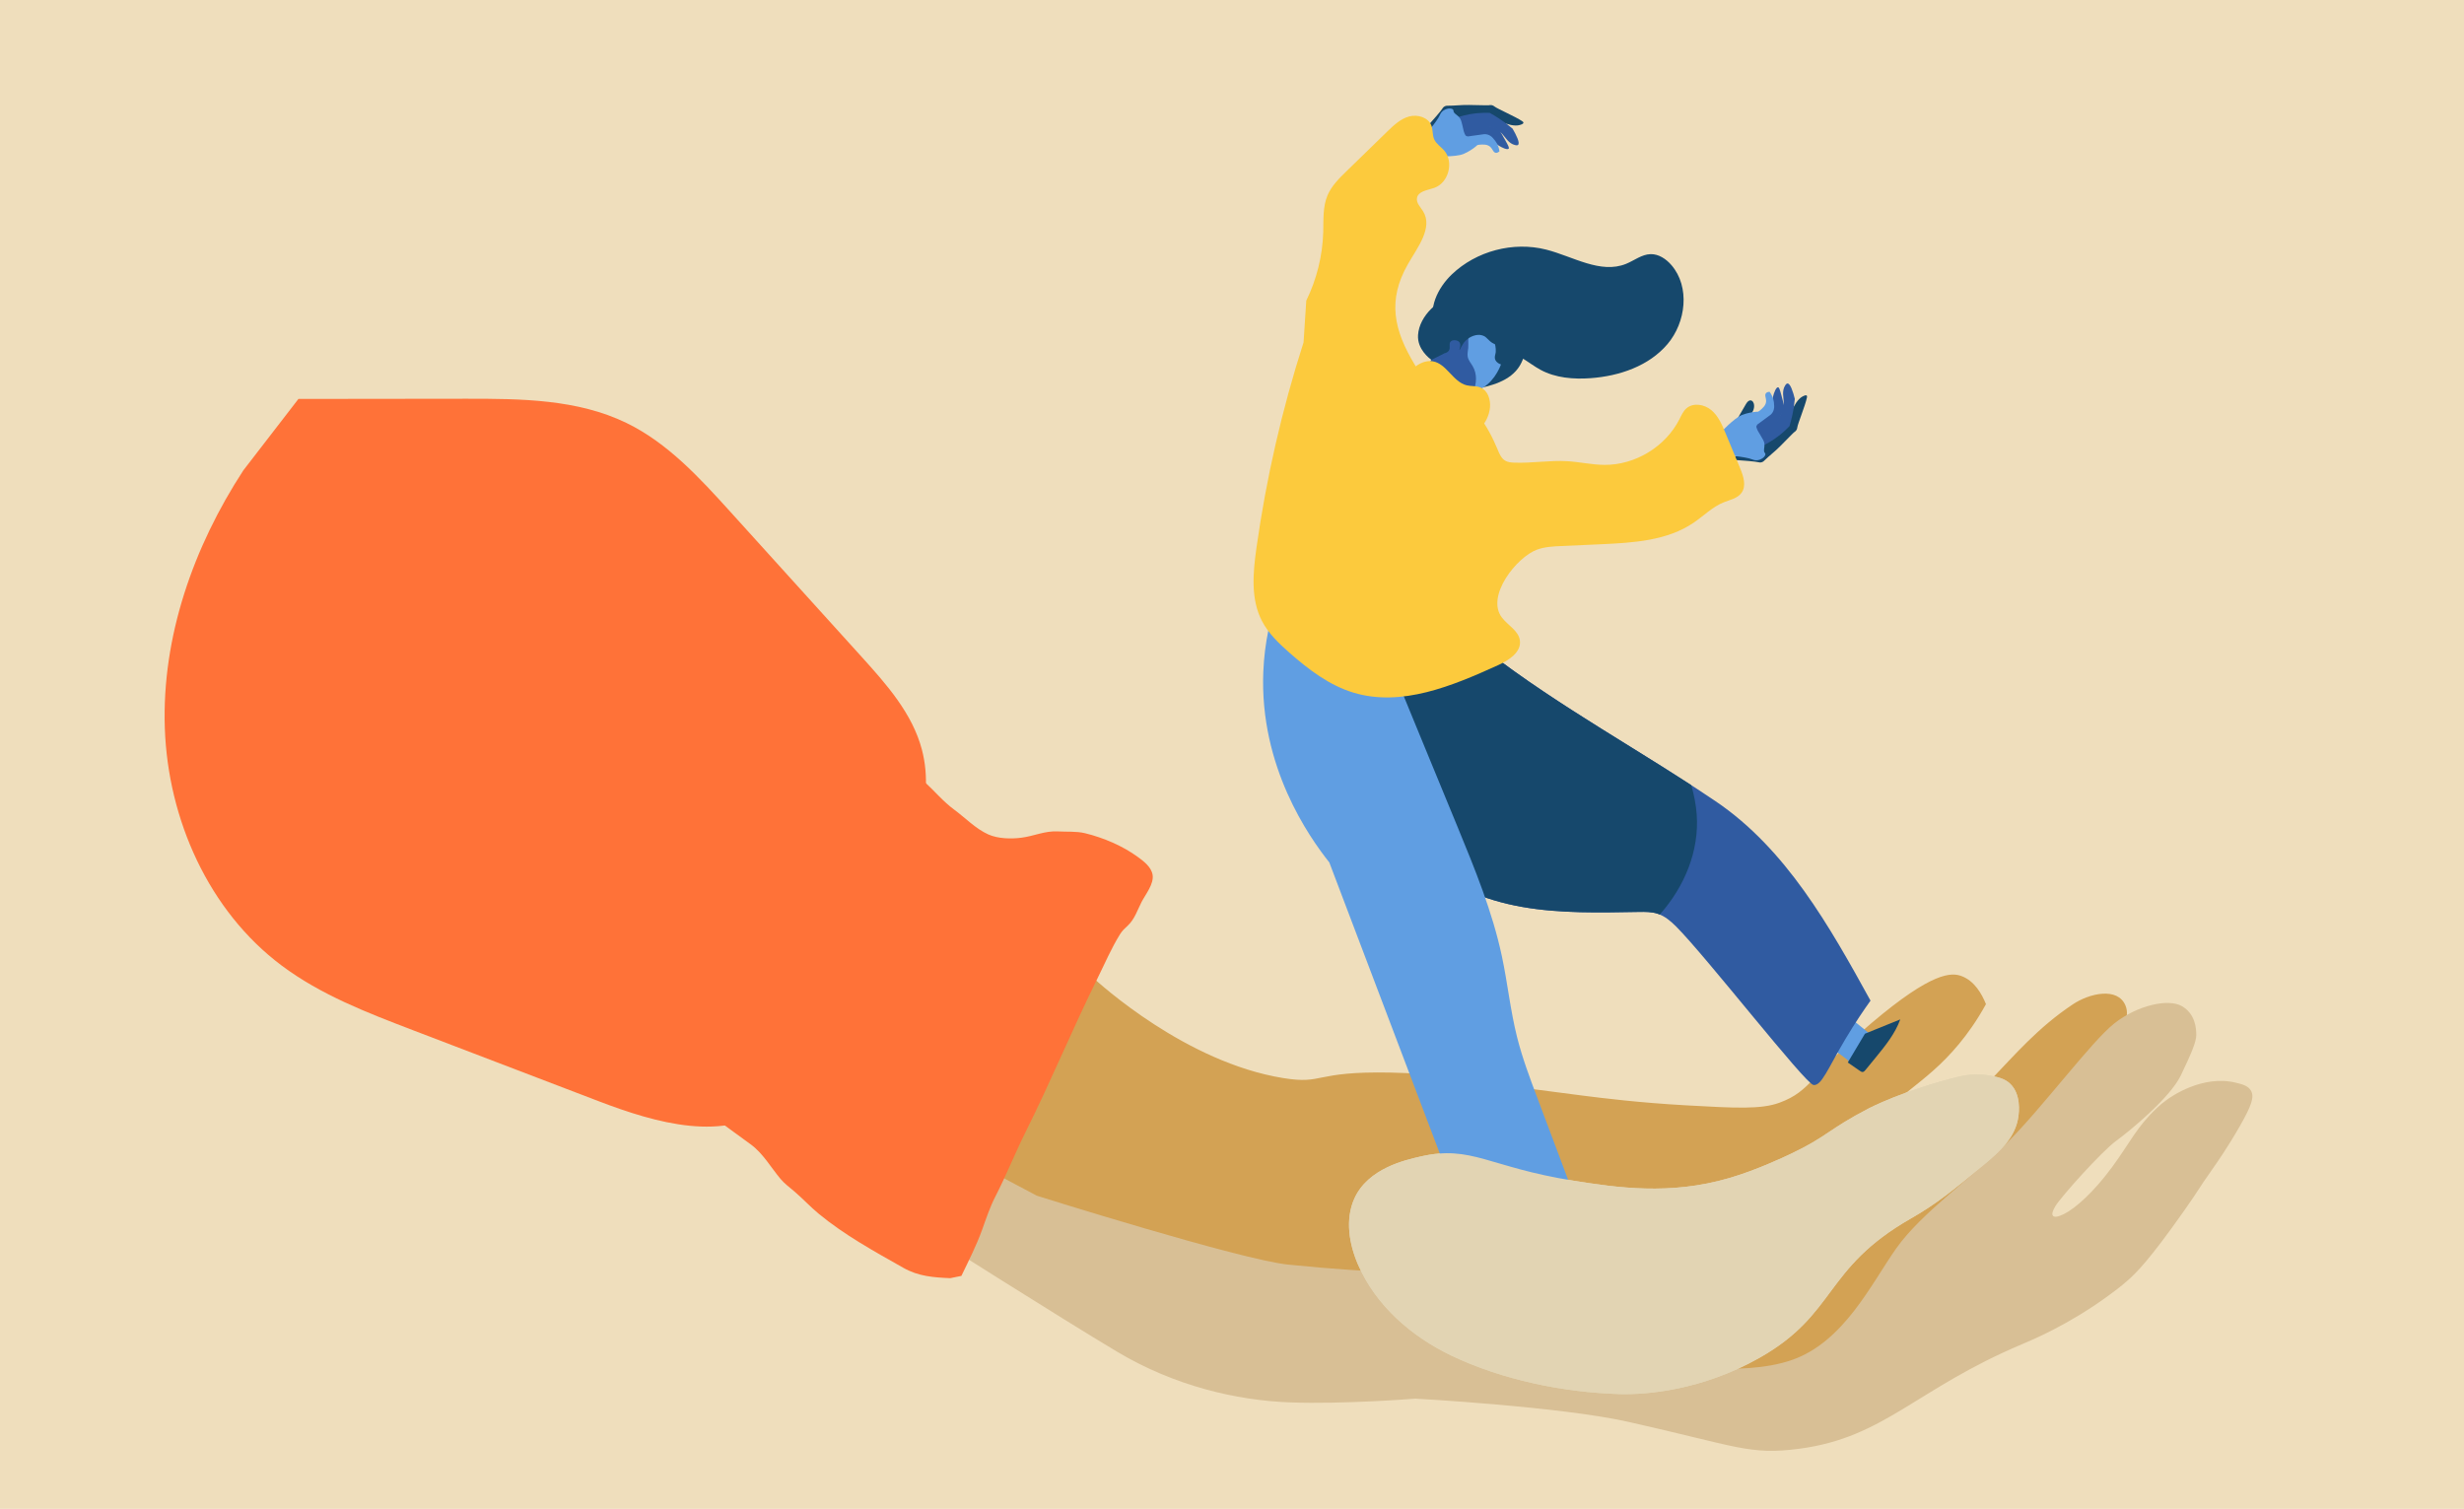 <?xml version="1.0" encoding="UTF-8"?>
<svg id="Calque_2" data-name="Calque 2" xmlns="http://www.w3.org/2000/svg" viewBox="0 0 2036.9 1247.3">
  <defs>
    <style>
      .cls-1 {
        fill: #16486c;
      }

      .cls-1, .cls-2, .cls-3, .cls-4, .cls-5, .cls-6, .cls-7, .cls-8, .cls-9 {
        stroke-width: 0px;
      }

      .cls-2 {
        fill: #305ba1;
      }

      .cls-3 {
        fill: #efdebc;
      }

      .cls-4 {
        fill: #609ee2;
      }

      .cls-5 {
        fill: #d8bf95;
      }

      .cls-6 {
        fill: #d3a254;
      }

      .cls-7 {
        fill: #e2d4b3;
      }

      .cls-8 {
        fill: #ff7238;
      }

      .cls-9 {
        fill: #fcca3d;
      }
    </style>
  </defs>
  <rect class="cls-3" width="2036.9" height="1247.3"/>
  <g>
    <path class="cls-6" d="M750.24,1004.09c21.97,21.63,63.62,22.78,146.93,25.09,16.96.47,34.19.08,56.43,7.68,15.13,5.17,23.76,11.02,46.48,17.92,10.37,3.15,20.03,5.56,31.61,7.59,38.38,6.74,77.33,9.26,115.96,14.13,58.89,7.43,117.05,20.72,173.32,39.62,28.52,9.58,56.76,20.64,86.44,25.58,75.66,12.6,127.39-42.31,169.37-97.12,51.79-67.6,109.91-121.83,168.48-183.26,7.92-8.3,16.21-19.63,11.76-30.2-6.47-15.38-29.68-10.12-43.56-.86-57.74,38.53-75.03,88.74-153.4,127.68-12.57,6.24-23.38,9.94-29.78,11.92,2.3-8.02,6.41-19.65,14.08-32.13,20.5-33.37,45.74-39.27,75.19-74.89,6.42-7.76,14.4-18.58,22.17-32.78-3.42-8.46-9.5-19.28-20.29-23.23-8.13-2.98-23.91-3.89-74.35,38.9-50.17,42.56-49.52,56.14-76.21,65.87-15.04,5.48-35.8,4.44-76.72,2.13-39.26-2.21-68.93-5.92-85.85-8.07-114.81-14.58-121.85-18.31-158.58-19.02-64.85-1.26-54.73,10.13-89.23,4.49-80.07-13.08-150.58-77.01-158.71-84.52-24.56-22.7-33.24-37.06-53.16-38.31-35.72-2.24-64.86,40.89-74.94,55.81-34.51,51.04-61.6,142.42-23.45,179.97Z"/>
    <path class="cls-5" d="M1170.2,1156.18s119.34,6.5,175.85,19.17c90.25,20.23,99.91,27.69,141.29,22.25,70.65-9.28,96.46-49.5,184.69-86.64,7.45-3.14,37.59-15.61,70.38-39.53,5.32-3.88,10.03-7.33,16.11-12.65,7.37-6.45,17.98-16.72,46.93-57.84,14.43-20.51,10.03-15.45,23.68-34.8,2.72-3.86,12.2-17.26,22.55-35.4,9.57-16.79,12.06-23.94,9.11-29.13-2.32-4.07-7.04-5.29-12.6-6.63-27.48-6.66-53.23,11.45-56.93,14.13-3.46,2.51-5.78,4.46-8.45,7-16.76,15.9-21.56,27.84-36.73,48.52-15.17,20.68-30.33,34.19-39.9,38.95-9.57,4.76-11.95,1.57-7.16-6.39,4.79-7.96,38.32-45.33,50.28-54.07,11.96-8.74,44.67-35.76,53.47-54.06,8.8-18.3,12.8-27.85,12.81-33.43.01-5.58-.76-17.52-11.9-23.92-11.14-6.39-36.64-.86-55.78,14.23-19.14,15.1-59.07,69.18-88.59,98.6-29.52,29.42-71,58.01-91.76,87.44-20.76,29.43-43.15,77.18-86.19,92.23-43.04,15.05-111.51,2.18-111.51,2.18,0,0-165.54-71.2-205.36-73.66-39.82-2.46-59.73-3.3-99.55-7.35-39.82-4.06-207.78-56.94-207.78-56.94l-72.41-38.37-16.06,70.86s108.19,68.7,155.14,96.66c46.94,27.96,97.89,40.01,142.49,41.68,44.6,1.68,103.9-3.11,103.9-3.11Z"/>
    <path class="cls-8" d="M794.74,1054.71c6.07-12.64,12.47-25.11,17.21-38.33,3.37-9.38,6.34-18.45,10.92-27.34,9.01-17.51,16.16-35.68,24.93-53.24,20.92-41.84,38.68-85.13,59.43-126.99,6.14-12.38,11.37-24.77,18.66-36.53,2-3.22,3.76-4.62,6.54-7.27,5.63-5.35,7.82-12.71,11.29-19.44,3.18-6.17,10.34-14.85,9.09-22.43-1.07-6.48-7.25-11.1-12.08-14.65-12.57-9.23-28.63-16.06-43.83-19.74-7.03-1.7-15.1-1.06-22.31-1.47-10.94-.61-19.7,3.87-30.36,5.22-8.47,1.07-19.27.85-27.23-2.73-10.64-4.8-18.78-13.55-28.1-20.41s-16.49-15.64-24.87-23.3c-8.01-7.32-17.61-12.53-25.95-19.47-8.26-6.87-17.06-13.62-24.88-20.97-13-12.24-22.13-26.87-32.87-40.89-10.92-14.25-21.73-28.59-32.73-42.79-11.86-15.31-21.11-32.1-31.56-48.37-5.4-8.4-11.08-20.7-19.39-26.75-5.16-3.76-12.51-4.3-18.22-2.05-5.52,2.18-11.04,6.73-16.39,9.37-6.8,3.36-13.34,6.75-19.96,10.42-16.15,8.95-29.15,18.69-41.88,32.27-17.3,18.45-24.56,41.46-34.01,64.49-7.77,18.93-15.83,37.89-23.21,56.96-5.58,14.44-6.01,28.73-8.41,43.92-2.29,14.5-4.1,28.25-4.8,42.94-.96,19.94,1.76,37.84,6.61,57.24,5.43,21.72,15.88,45.04,32.19,60.82,9.92,9.6,19,20.32,29.3,29.46,12.58,11.15,24.99,21.23,38.85,30.74,14.06,9.65,25.76,21.92,40.07,31.36,15.02,9.9,29.22,20.67,43.75,31.18,10.14,7.33,16.79,19.18,24.69,28.59,3.27,3.89,7.41,6.94,11.26,10.2,7.03,5.96,13.21,12.76,20.32,18.62,21.42,17.68,45.97,31.13,70.1,44.76,12.34,6.97,24.76,7.88,38.61,8.48"/>
    <path class="cls-8" d="M246.7,329.78c46.19-.05,92.39-.11,138.58-.16,45.13-.05,92.08.29,132.66,20.04,34.16,16.62,60.53,45.46,86.02,73.63,36.06,39.84,72.13,79.69,108.19,119.53,20.71,22.88,42.1,46.99,49.95,76.84,11.58,44.1-8.79,89.66-29.04,130.52-18.86,38.05-38.06,75.93-57.59,113.63-9.5,18.34-19.55,37.21-35.78,49.99-39.78,31.34-97.51,14.58-144.81-3.51-51.21-19.58-102.43-39.16-153.64-58.74-37.74-14.43-76.04-29.16-108.39-53.37-60.38-45.2-94.04-120.94-96.6-196.33s23.72-149.91,64.94-213.08"/>
    <path class="cls-7" d="M1480.56,953.73c-6.76,3.21-28.79,13.6-51.16,20.13-49.19,14.35-92.65,7.88-128.9,2.1-69.84-11.13-83.94-29.64-126.12-19.96-12.33,2.83-43.63,9.65-54.86,34.96-7.64,17.21-4.28,37.52,3.27,54.77,14.68,33.55,44.09,59.16,77.15,74.93,42.1,20.08,92.85,30.44,139.31,31.74,21.93.61,67.82-3.19,115.08-29.89,64.54-36.46,52.67-73.78,125.48-115.36,20.46-11.68,33.86-22.42,60.35-44.46,13.42-11.17,26.14-22.73,28.39-39.95.4-3.07,2.38-18.21-6.89-26.95-4.45-4.2-9.81-5.33-15.48-6.45-13.2-2.62-24.11-.05-27.43.77-44.92,11.08-73.61,25.96-73.61,25.96-34.22,17.75-34.26,23.25-64.58,37.66Z"/>
    <g>
      <path class="cls-4" d="M1515.85,830.37c9.28,7.54,18.57,15.07,27.85,22.61.53.43,1.09.9,1.29,1.56.25.81-.11,1.67-.48,2.43-3.74,7.86-8.48,15.23-14.09,21.89-11.14-9.85-24.35-17.33-38.53-21.82"/>
      <path class="cls-2" d="M1232.2,987.92c10.86,9.28,19.94,20.63,26.61,33.27,4.97-3.65,10.82-6.09,16.9-7.05-7.42-14.03-13.83-28.6-19.16-43.56"/>
      <path class="cls-1" d="M1436.3,346.11c2.29-3.96,4.59-7.92,6.88-11.87.91-1.57,2.2-3.36,3.97-3.25,1.74.1,2.73,2.05,2.88,3.8.14,1.61-.14,3.28-.82,4.77-.73,1.61-1.89,3.04-2.31,4.75-.67,2.75.77,5.46,2.15,7.86"/>
      <path class="cls-1" d="M1186.62,270.21c-6.67-14.7,1.83-32.15,13.49-43.32,20.28-19.43,50.82-27.47,78.04-20.56,22.17,5.63,44.83,20.38,66.03,11.79,6.82-2.76,12.99-7.88,20.35-8.04,6.7-.14,12.83,4.01,17.2,9.09,15.48,17.99,12.06,47.23-3.31,65.32-15.38,18.09-39.72,26.37-63.39,28.11-14.21,1.04-29.07-.12-41.59-6.93-10.39-5.65-19.78-15.26-31.6-14.86"/>
      <path class="cls-2" d="M1178.73,494.27c70.09,69.23,158.62,113.42,239.47,168.05,58.24,39.35,94.21,103.27,128.09,164.86-4.85,6.76-12.34,17.61-20.64,31.55-14.88,25.02-19.75,38.84-26.46,38.19-6.58-.63-89.1-106.62-113.62-131.05-4.37-4.35-9.21-8.51-15.05-10.48-5.09-1.71-10.57-1.65-15.94-1.57-32.15.53-64.55,1.45-96.22-4.12-31.67-5.57-63.01-18.21-85.51-41.18-23.95-24.46-35.61-50.54-40.38-65.84"/>
      <path class="cls-1" d="M1402.58,673.02c-.61-8.16-2.2-16.16-4.48-23.99-64.71-41.98-132.86-79.27-191.6-129.34l-35.71.07-38.31,122.92c4.77,15.3,16.43,41.38,40.38,65.84,22.5,22.98,53.84,35.61,85.51,41.18,31.67,5.57,64.07,4.65,96.22,4.12,5.37-.09,10.85-.15,15.94,1.57.53.18,1.04.39,1.55.6,20.4-23,32.78-52.47,30.51-82.97Z"/>
      <path class="cls-4" d="M1056.12,493.19c-5.78,16.82-10.8,37.81-11.79,62.13-3.2,78.62,37.98,136.66,54.56,157.6,38.16,100.53,76.32,201.06,114.48,301.59,28.01-12.21,57.14-21.85,86.91-28.73-9.78-25.99-19.56-51.98-29.33-77.97-6.24-16.58-12.49-33.21-16.82-50.4-5.54-22.01-7.85-44.71-12.57-66.91-7.85-36.91-22.29-72.05-36.64-106.95-20.04-48.72-40.8-98.94-66.36-161.31"/>
      <path class="cls-1" d="M1217.85,321.86c14.58-2.66,30.73-6.8,38.44-19.46,3.78-6.21,4.96-13.74,8.87-19.86,8.06-12.63,24.75-15.72,39.43-18.77,5.27-1.09,10.61-2.36,15.21-5.17,4.59-2.8,8.39-7.41,8.91-12.77.6-6.1-3.23-12.02-8.4-15.31-5.17-3.28-11.47-4.31-17.6-4.47-15.94-.43-31.97,4.65-44.76,14.17"/>
      <path class="cls-1" d="M1176.34,108.53c8.96-10.01,14.75-16.7,15.86-18.54.2-.33.94-1.64,2.42-2.26.82-.34,1.55-.33,1.79-.33,5.99.04,11.97-.77,17.96-.63,15.46.34,16.12.32,16.68.19.22-.05,1.09-.26,2.16-.03,1.18.25,1.96.9,2.17,1.07,2.59,2.04,17.42,8.4,22.96,12.16.33.23,1.06.73,1.02,1.33-.06,1.03-2.3,1.66-3.03,1.86-4.49,1.27-10.32-.68-14.63-2.31,0,0-4.98-1.89-14.38-6.26h0c-7.07.99-14.14,1.97-21.21,2.96"/>
      <path class="cls-2" d="M1202.66,97.73c4.7-1.7,10.75-3.38,17.91-4.11,4.02-.41,7.71-.47,10.96-.32,2.43,1.35,4.97,2.88,7.58,4.59,4.28,2.82,8.03,5.7,11.28,8.46,3.1,5.36,6.31,11.79,4.54,13.4-.34.31-.94.51-2.41.18-5.32-1.2-7.88-6.19-10.71-9.25-2.63-2.84-7.4-6.08-16.78-6.91-5.46.88-10.91,1.77-16.37,2.65"/>
      <path class="cls-2" d="M1202.66,106.42l21.44-4.27c4.92,1.42,9.84,2.84,14.75,4.27,1.4,2.32,3.38,5.66,5.66,9.77,2.57,4.62,3.21,6.05,2.64,6.71-1.06,1.24-5.7-.9-8.44-2.69-3.28-2.14-5.34-4.76-6.54-6.59h-9.68c-4.3.48-8.61.96-12.91,1.43"/>
      <path class="cls-4" d="M1213.24,112.8c3.94-.54,7.88-1.08,11.82-1.63.86-.21,2.51-.5,4.46.01,3.05.79,4.71,2.98,5.18,3.64.46.47.92,1,1.37,1.59,2.34,3.08,3.16,6.37,3.47,8.68-1.31,1.15-2.31,1.32-3.01,1.24-2.6-.31-2.59-4.37-6.29-6.07-1.72-.79-3.64-.79-5.15-.78-1.55,0-2.84.21-3.75.42-.77.7-1.87,1.63-3.26,2.65,0,0-3.93,2.93-8.27,4.72-6.69,2.77-23.05,1.84-23.05,1.84l-10.41-15.5s11.57-12.91,14.1-18.85c2.54-5.94,11.07-6.22,11.07-3.23s5,3.53,6.44,8.53c1.44,5,1.4,6.08,2.09,8.46.69,2.38,1.6,3.62,1.6,3.62h0"/>
      <path class="cls-1" d="M1429.12,379.83c13.41.93,22.22,1.68,24.3,2.23.37.1,1.81.52,3.31-.07.83-.33,1.34-.84,1.51-1.01,4.27-4.2,9.11-7.8,13.31-12.07,10.84-11.02,11.33-11.47,11.82-11.77.19-.12.96-.58,1.57-1.49.67-1,.78-2.01.81-2.28.43-3.27,6.62-18.17,7.97-24.73.08-.4.25-1.26-.2-1.66-.76-.69-2.8.42-3.47.78-4.1,2.22-6.93,7.69-8.87,11.86,0,0-2.25,4.83-5.94,14.51h0c-5.75,4.22-11.51,8.45-17.26,12.67"/>
      <path class="cls-2" d="M1455.52,369.22c4.56-2.06,10.06-5.08,15.71-9.54,3.17-2.51,5.85-5.04,8.08-7.41.8-2.67,1.56-5.53,2.23-8.58,1.1-5,1.78-9.68,2.18-13.93-1.51-6-3.7-12.85-6.09-12.76-.46.02-1.04.29-1.86,1.55-2.98,4.57-1.33,9.93-1.23,14.1.1,3.86-1.06,9.52-7.21,16.66-4.53,3.17-9.05,6.34-13.58,9.51"/>
      <path class="cls-2" d="M1449.46,362.99l18.34-11.89c2.53-4.45,5.07-8.9,7.6-13.35-.61-2.64-1.53-6.41-2.76-10.95-1.38-5.1-1.92-6.57-2.79-6.65-1.63-.15-3.46,4.62-4.18,7.81-.86,3.82-.51,7.13-.09,9.28l-6.94,6.75c-3.42,2.66-6.84,5.32-10.25,7.98"/>
      <path class="cls-4" d="M1452.59,351.04c3.2-2.36,6.4-4.72,9.6-7.08.76-.44,2.15-1.4,3.19-3.12,1.63-2.7,1.3-5.42,1.17-6.23,0-.66-.04-1.36-.13-2.1-.47-3.84-2.18-6.77-3.57-8.64-1.74.09-2.58.67-3.02,1.21-1.65,2.04,1.19,4.94-.28,8.74-.68,1.77-2.06,3.1-3.15,4.16-1.11,1.08-2.19,1.83-2.98,2.32-1.04.04-2.48.13-4.18.37,0,0-4.86.64-9.22,2.38-6.72,2.68-17.81,14.76-17.81,14.76l3.35,18.37s17.29,1.18,23.25,3.68c5.96,2.49,12.27-3.26,10.18-5.4-2.09-2.15,1.12-6.01-1.34-10.6-2.46-4.59-3.23-5.33-4.4-7.52-1.16-2.19-1.38-3.71-1.38-3.71h0"/>
      <path class="cls-9" d="M1079.85,248.5c8.62-17.57,13.44-37.01,14.02-56.57.3-10.25-.47-20.91,3.51-30.36,3.32-7.89,9.61-14.09,15.74-20.06,11.21-10.91,22.41-21.82,33.62-32.72,5.3-5.15,10.91-10.5,18.03-12.48,7.12-1.98,16.13.74,18.6,7.7,1.25,3.54.67,7.56,2.16,11.01,1.65,3.83,5.49,6.18,8.25,9.31,8.31,9.46,3.75,26.83-8.14,30.99-5.55,1.94-13.36,2.67-14.29,8.48-.65,4.04,2.91,7.35,5.05,10.84,8.37,13.63-4.51,29.73-12.46,43.61-17.16,29.95-11.83,54.59,5.81,83.61,3.12,5.14,6.67,10.19,11.59,13.65,4.85,3.4,10.7,5.02,16.09,7.47,19.7,8.96,32.36,28.64,40.61,48.64,1.45,3.51,3.02,7.34,6.31,9.24,2.13,1.23,4.69,1.46,7.15,1.57,14.67.63,29.35-2.06,44.01-1.19,10.34.61,20.56,3,30.92,3.05,25.39.13,50.27-15,61.82-37.61,1.66-3.24,3.13-6.72,5.87-9.12,5.66-4.95,14.9-3.33,20.64,1.53,5.74,4.86,8.82,12.08,11.7,19.02,4,9.63,8.01,19.27,12.01,28.9,2.73,6.57,5.33,14.55,1.21,20.34-3.3,4.64-9.52,5.8-14.8,7.92-9.28,3.74-16.5,11.17-24.77,16.8-21.92,14.94-49.96,16.62-76.46,17.82-10.98.5-21.97.99-32.95,1.49-6.75.3-13.63.63-19.99,2.94-16.99,6.16-42.58,38.51-29.18,56.13,4.96,6.53,13.81,10.88,14.9,19,1.31,9.69-9.15,16.37-18.05,20.42-37.8,17.19-79.85,34.74-119.6,22.69-20.04-6.08-37.15-19.18-52.87-33.01-8.7-7.65-17.29-15.82-22.65-26.09-9.48-18.18-7.48-39.99-4.64-60.29,8.1-57.71,21.16-114.72,38.99-170.2"/>
      <path class="cls-4" d="M1229.63,273.51c4.63,4.5,7.19,11.04,6.86,17.49-.08,1.57-1.49,4.23-.25,6.73.98,1.98,3.01,2.99,4.56,3.53-1.43,3.75-6.76,16.35-19.16,21.37-4.28,1.74-8.28,2.11-10.63,2.33-6.86.67-14.26.49-19.97-3.38-3.12-2.12-5.48-5.19-7.43-8.41-1.24-2.03-2.35-4.2-2.68-6.56-.75-5.37,2.66-10.37,6.07-14.58,4.75-5.87,9.96-11.53,16.44-15.4,8.85-5.29,17.88-4.16,21.7-3.73"/>
      <path class="cls-2" d="M1213.3,294.85c-.43-2.35.22-4.74.43-7.11.36-3.98-.47-8.11.73-11.91.43-1.35,1.08-2.54,1.89-3.61-4.52.46-8.99,2.08-12.91,4.43-6.48,3.87-11.69,9.53-16.44,15.4-3.41,4.22-6.82,9.21-6.07,14.58.33,2.36,1.45,4.53,2.68,6.56,1.96,3.22,4.31,6.29,7.43,8.41,5.7,3.87,13.11,4.04,19.97,3.38,2.22-.22,4.46-.51,6.62-1.04,3.25-6.71,3.55-14.85-.21-21.26-1.5-2.56-3.59-4.9-4.13-7.82Z"/>
      <path class="cls-1" d="M1194.1,292.04c1.18-.27,2.68-.83,3.58-2.15,1.72-2.54-.31-5.66,1.56-7.58,1.08-1.11,2.75-1.1,3.28-1.09.12,0,2.79.05,4.01,1.82,1.61,2.34-.42,6.02,0,6.2.45.18,1.75-4.31,5.1-7.66,3.4-3.39,9.06-5.76,13.74-4.33,2.89.88,2.94,1.77,6.44,4.87,3.95,3.5,9.67,4,14.95,4.07,4.21.06,8.72-.13,12.14-2.58,4.27-3.07,5.64-8.73,8.68-13.02,3.02-4.27,7.63-7.08,11.59-10.49,3.96-3.41,7.54-8.07,7.22-13.29-.45-7.46-8.76-12.21-16.24-12.28-7.47-.07-14.58,3.02-21.91,4.47-12.98,2.58-26.58,0-39.55,2.62-9.68,1.95-18.75,6.82-25.72,13.82-5.8,5.82-10.24,13.4-10.73,21.61-.7,11.71,9.44,19.19,11.03,20.44"/>
      <path class="cls-9" d="M1159.15,322.96c.66-8.34,5.32-16.28,12.29-20.92,3.77-2.51,8.36-4.1,12.83-3.4,11.55,1.81,16.8,17.06,28.15,19.86,3.82.94,7.99.34,11.61,1.88,5.91,2.51,8.24,9.89,7.7,16.29-1.1,13.17-12.25,24.81-25.36,26.48"/>
      <path class="cls-1" d="M1541.67,854.51c9.74-3.95,19.47-7.89,29.21-11.84-4.27,11.82-12.37,21.8-20.33,31.53-2.81,3.43-5.61,6.86-8.42,10.3-.64.78-1.4,1.62-2.4,1.66-.77.03-1.46-.42-2.09-.86-3.38-2.33-6.77-4.67-10.15-7"/>
      <path class="cls-1" d="M1273.05,1013.45c12.12,1.05,24.24,2.11,36.36,3.16-14.61,7.77-29.62,14.78-44.96,20.99-1.39-7.06-3.91-13.89-7.43-20.16"/>
    </g>
    <path class="cls-7" d="M1480.56,953.73c-6.76,3.21-28.79,13.6-51.16,20.13-49.19,14.35-92.65,7.88-128.9,2.1-69.84-11.13-83.94-29.64-126.12-19.96-12.33,2.83-43.63,9.65-54.86,34.96-7.64,17.21-4.28,37.52,3.27,54.77,14.68,33.55,44.09,59.16,77.15,74.93,42.1,20.08,92.85,30.44,139.31,31.74,21.93.61,67.82-3.19,115.08-29.89,64.54-36.46,52.67-73.78,125.48-115.36,20.46-11.68,33.86-22.42,60.35-44.46,13.42-11.17,26.14-22.73,28.39-39.95.4-3.07,2.38-18.21-6.89-26.95-4.45-4.2-9.81-5.33-15.48-6.45-13.2-2.62-24.11-.05-27.43.77-44.92,11.08-73.61,25.96-73.61,25.96-34.22,17.75-34.26,23.25-64.58,37.66Z"/>
  </g>
</svg>